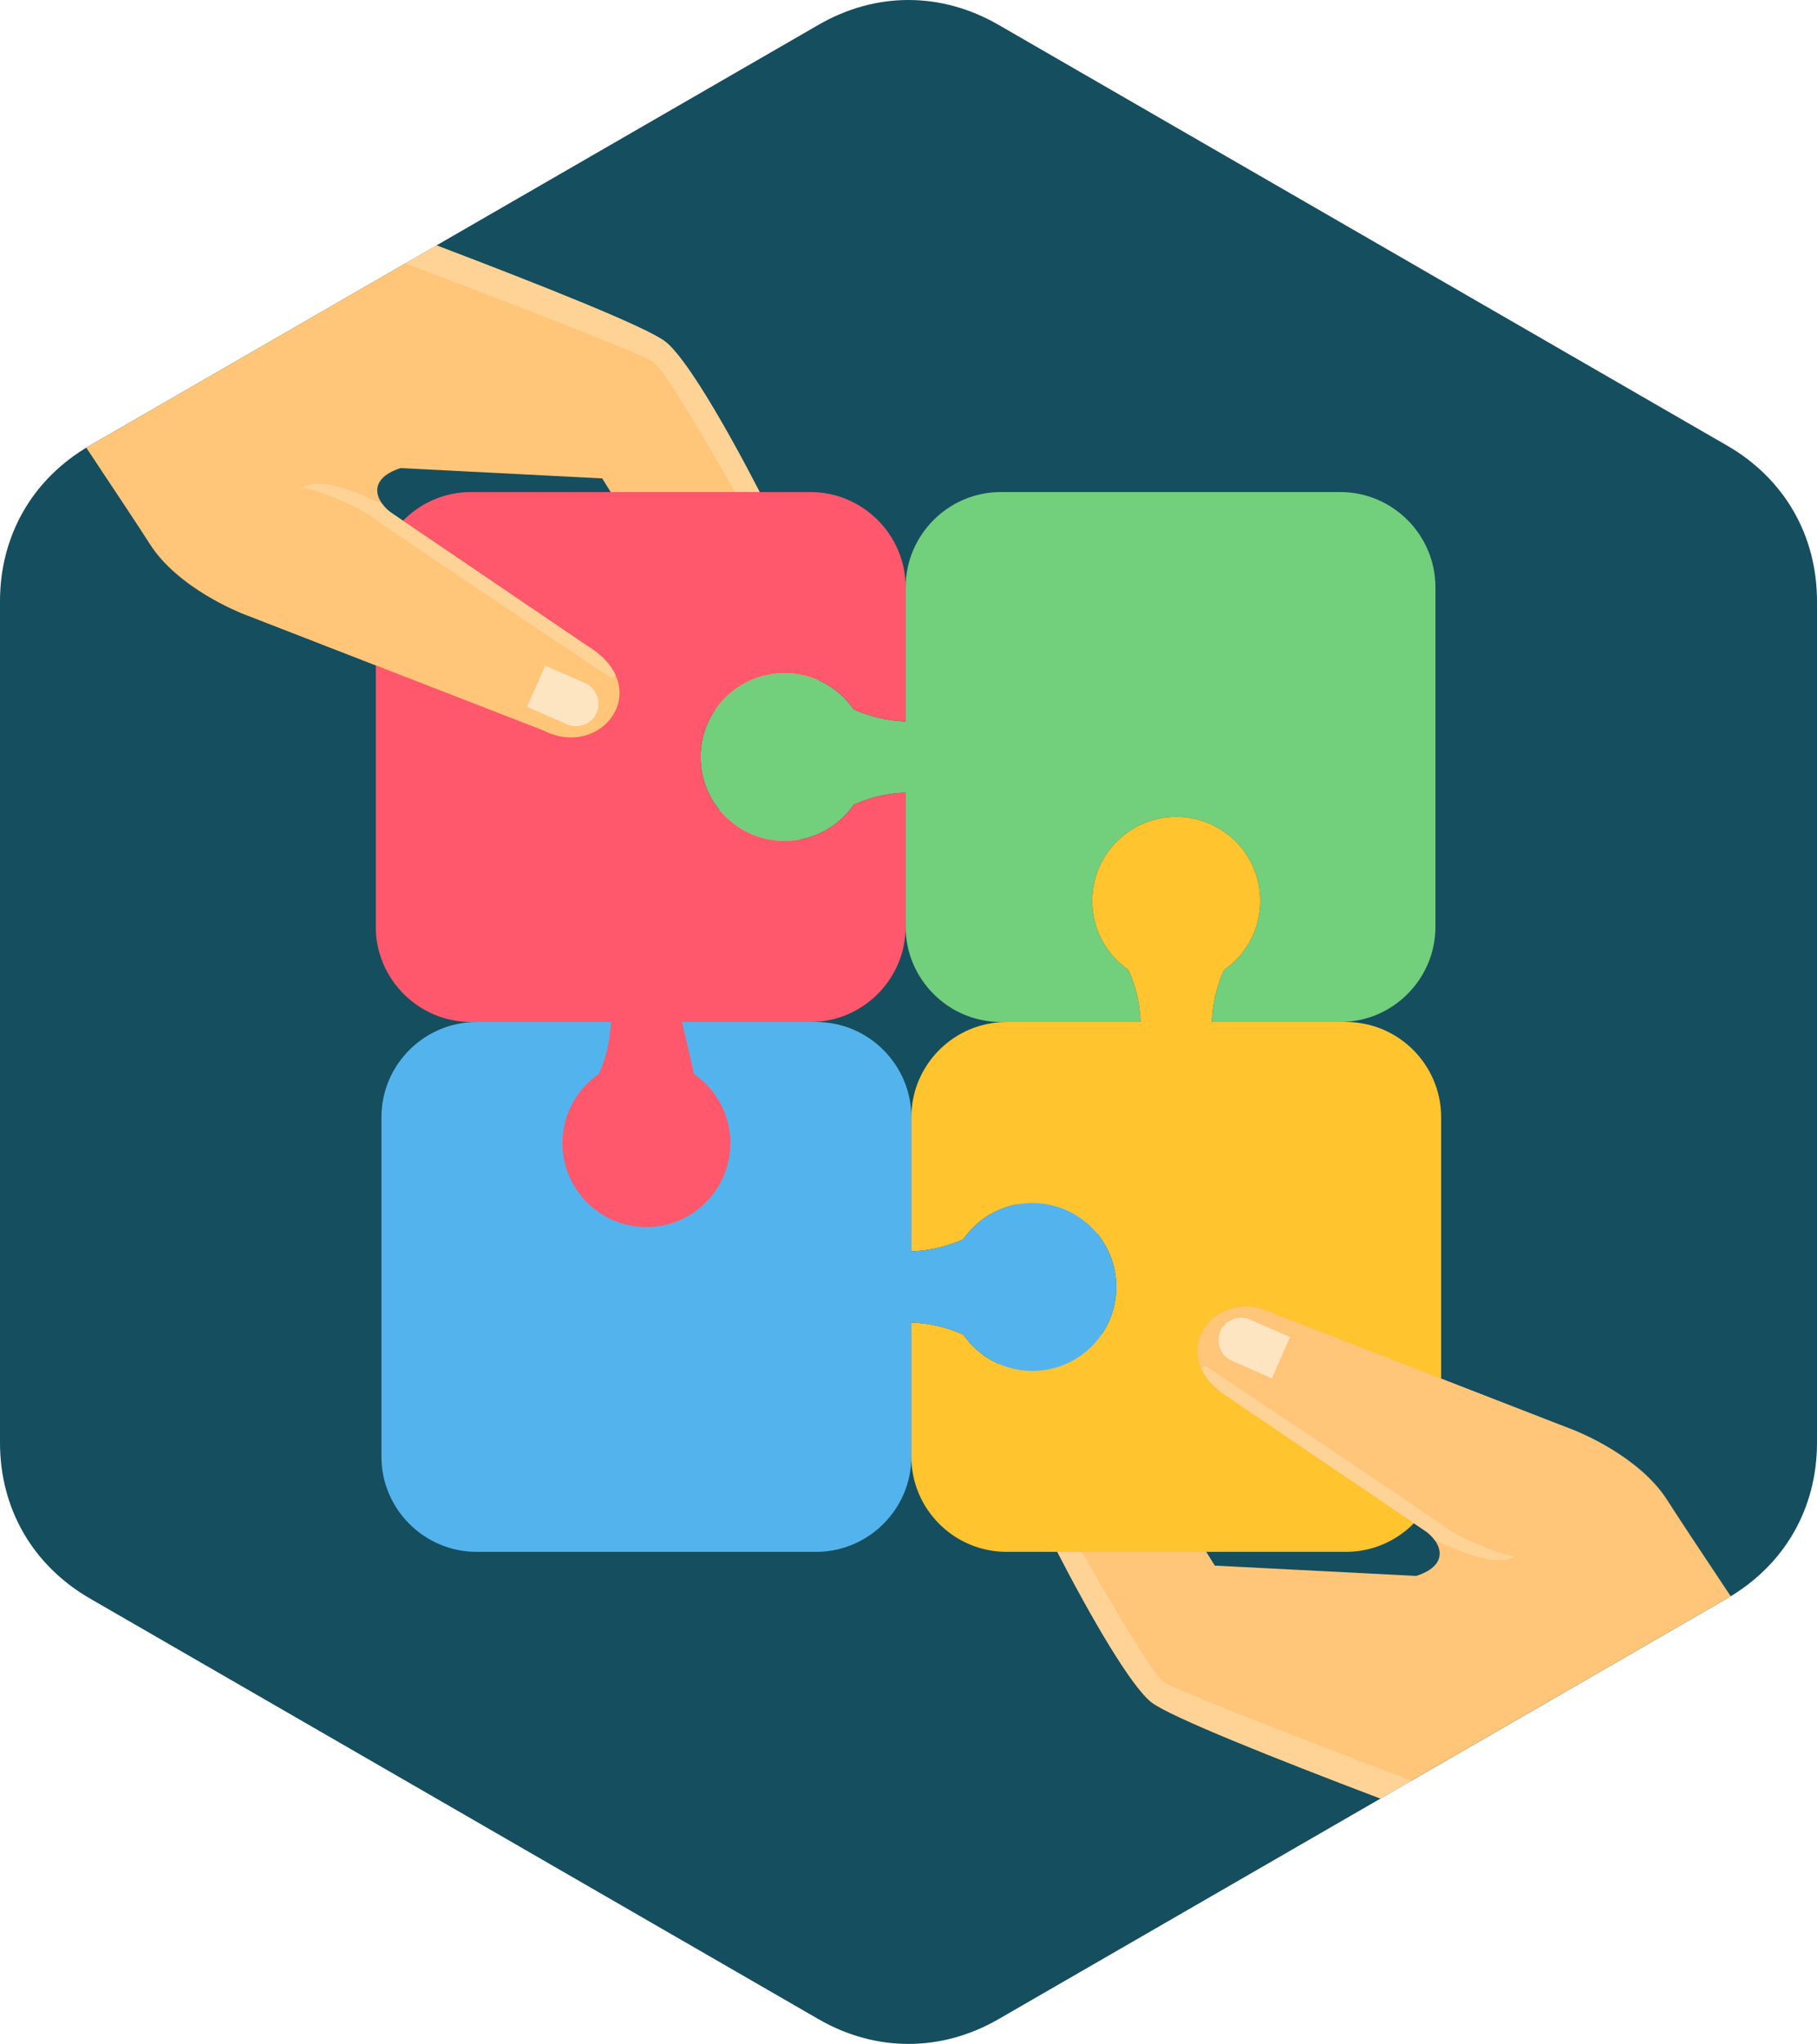 <svg xmlns="http://www.w3.org/2000/svg" viewBox="0 0 16915 19026"><defs><style>.fil7{fill:#fee5c2}.fil1{fill:#ffc578}.fil2{fill:#ffd296}</style></defs><g id="Layer_x0020_1"><g id="_859775960"><path fill="#154e5e" d="M9295 231l6782 3916c533 307 838 835 838 1450v7832c0 615-305 1142-838 1450l-6782 3916c-533 307-1143 307-1675 0L837 14879c-532-308-837-835-837-1450V5597c0-615 305-1143 837-1450L7620 231c532-308 1142-308 1675 0z"/><path d="M12851 16741c-986-374-1952-760-2129-894-380-292-1490-2565-1470-2735l251-2118s490 32 634 172c144 141 122 1726 122 1726l1050 1681 1876 96c338-111 213-332 82-420l-1820-1235c-639-387-139-1064 407-788l2824 1097s582 228 844 642c85 134 316 483 590 894-12 7-23 13-35 20l-3226 1862z" class="fil1"/><path d="M9320 12534l125 783s1199 2208 1391 2342c96 67 1211 500 2304 916l-289 166c-986-374-1952-760-2129-894-380-292-1490-2565-1470-2735l68-578z" class="fil2"/><path d="M4063 2284c986 375 1953 760 2129 895 381 291 1491 2565 1471 2734l-251 2118s-491-31-635-171c-144-141-122-1726-122-1726L5606 4453l-1877-96c-338 111-212 331-82 420l1820 1235c640 387 139 1063-406 788L2237 5703s-583-228-844-642c-85-134-317-484-590-894 11-7 23-14 34-20l3226-1863z" class="fil1"/><path d="M7594 6491l-124-783S6270 3500 6078 3366c-95-67-1211-499-2303-915l288-167c986 375 1953 760 2129 895 381 291 1491 2565 1471 2734l-69 578z" class="fil2"/><path fill="#72cf7b" d="M9317 4580h3160c488 0 886 399 886 886v3161c0 487-398 886-886 886h-1196c6-162 41-325 113-484 204-141 338-377 338-643 0-432-350-782-782-782s-782 350-782 782c0 266 134 502 338 643 72 159 107 322 113 484H9317c-488 0-886-399-886-886V7378c-163 5-325 40-484 113-141 204-377 337-643 337-432 0-782-350-782-781 0-432 350-782 782-782 266 0 502 134 643 338 159 72 321 107 484 113V5466c0-487 398-886 886-886z"/><path fill="#ffc42e" d="M8484 10399v1249c162-6 324-41 484-113 141-204 376-337 643-337 432 0 781 349 781 781s-349 782-781 782c-267 0-502-134-643-338-160-72-322-107-484-113v1250c0 487 398 885 886 885h3160c488 0 886-398 886-885v-3161c0-488-398-886-886-886h-1249c6-162 41-325 113-484 204-141 338-377 338-643 0-432-350-782-782-782s-782 350-782 782c0 266 134 502 338 643 72 159 107 322 113 484H9370c-488 0-886 398-886 886z"/><path fill="#53b4ed" d="M8484 10399v1249c162-6 324-41 484-113 141-204 376-337 643-337 432 0 781 349 781 781s-349 782-781 782c-267 0-502-134-643-338-160-72-322-107-484-113v1250c0 487-399 885-886 885H4437c-487 0-886-398-886-885v-3161c0-488 399-886 886-886h3161c487 0 886 398 886 886z"/><path fill="#ff576b" d="M4384 4580h3161c487 0 886 399 886 886v1250c-163-6-325-41-484-113-141-204-377-338-643-338-432 0-782 350-782 782 0 431 350 781 782 781 266 0 502-133 643-337 159-73 321-108 484-113v1249c0 487-399 886-886 886H6349l112 484c204 141 338 376 338 643 0 432-350 782-781 782-432 0-782-350-782-782 0-267 134-502 338-643 72-159 107-322 112-484H4384c-487 0-886-399-886-886V5466c0-487 399-886 886-886z"/><g><path d="M3647 4777l1820 1235c640 387 139 1063-407 788L2237 5703c-527-407-270-1249 296-1387 485-119 874 298 1114 461z" class="fil1"/><path d="M3557 4689c25 35 57 66 90 88l1820 1235c136 82 221 177 264 274l-37 28S3586 4910 3455 4806c-97-78-583-291-650-259 172-129 570 61 752 142z" class="fil2"/><path d="M5075 6196l371 162c105 47 154 171 108 276-46 106-170 154-276 108l-371-162 168-384z" class="fil7"/></g><path d="M13267 14249l-1820-1235c-639-387-139-1064 407-788l2824 1097c526 407 270 1249-296 1387-485 118-875-298-1115-461z" class="fil1"/><path d="M13357 14337c-25-35-57-66-90-88l-1820-1235c-136-82-220-178-264-274l38-28s2107 1404 2238 1508c97 78 584 291 651 258-173 129-570-60-753-141z" class="fil2"/><path d="M11840 12830l-371-163c-106-46-155-170-108-276 46-105 170-154 276-108l371 163-168 384z" class="fil7"/></g></g></svg>
